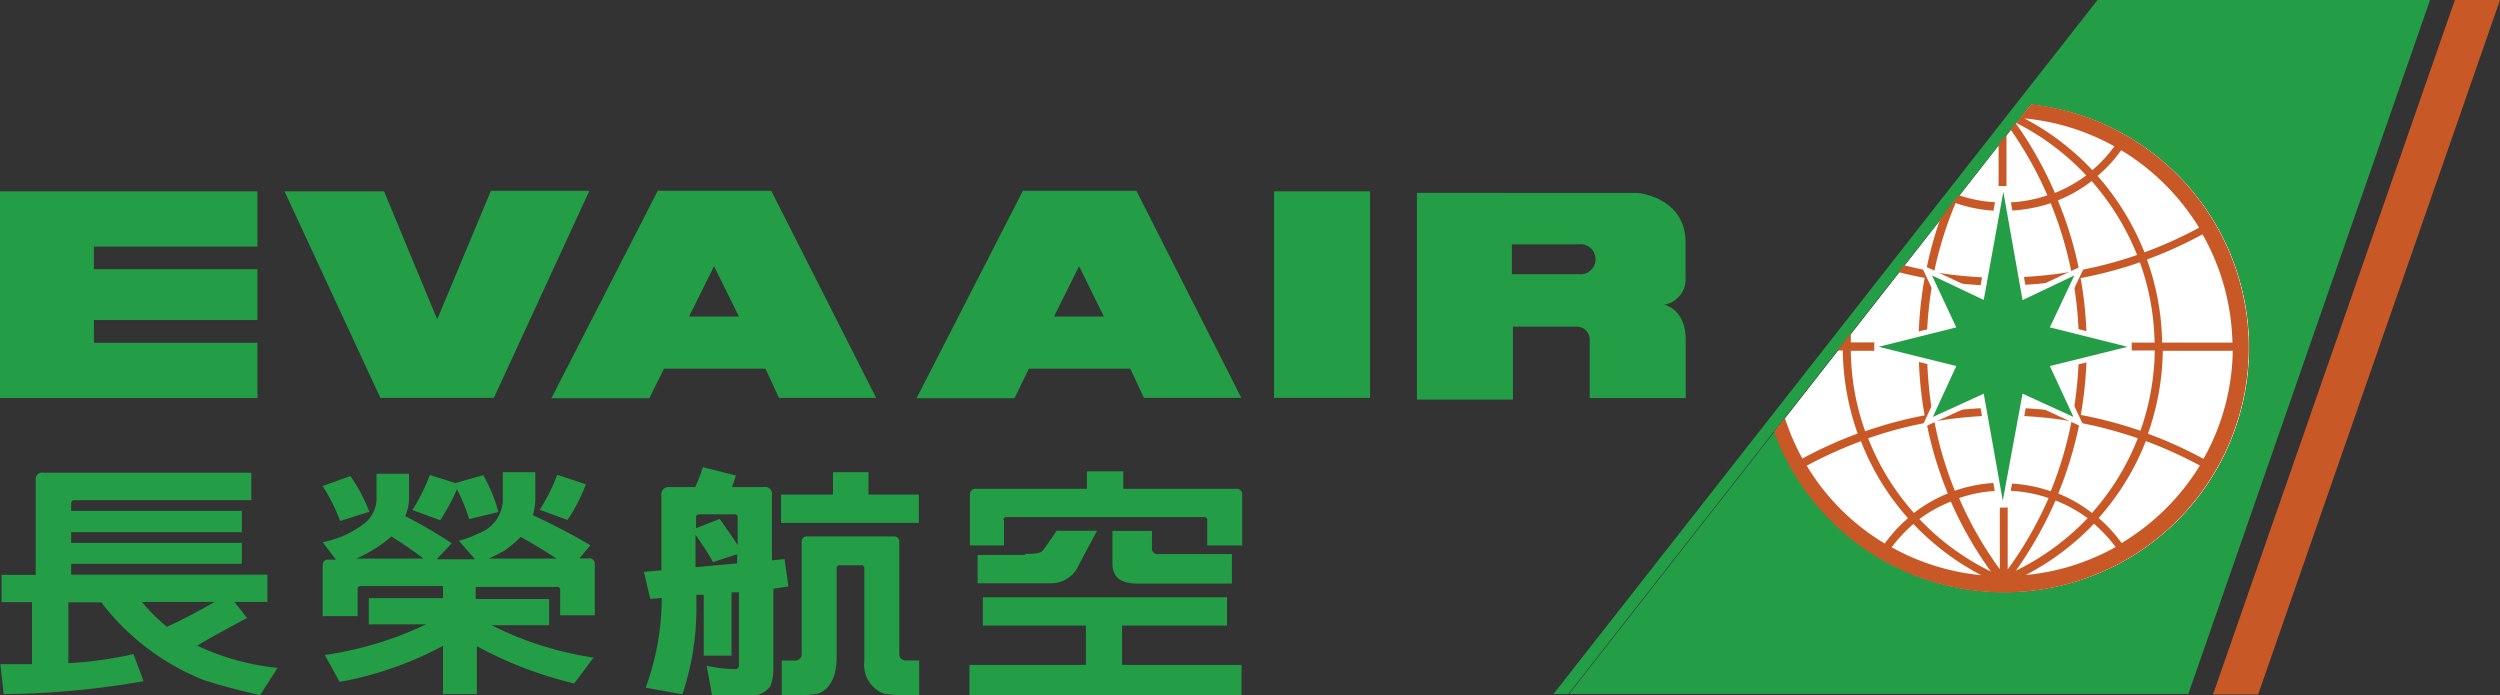 <svg id="Carousel_2" data-name="Carousel 2" xmlns="http://www.w3.org/2000/svg" viewBox="0 0 142.95 39.76"><rect x="0" y="0" width="142.95" height="39.76" fill="#333333" stroke="none"/><defs><style>.cls-1{fill:#239d46;}.cls-2{fill:#fff;}.cls-3{fill:#c95827;}.cls-4{fill:#259750;}</style></defs><title>eva-air</title><polyline class="cls-1" points="14.72 14.1 14.72 10.94 0 10.94 0 22.76 5.37 22.76 14.72 22.76 14.72 19.6 5.37 19.6 5.37 18.3 14.72 18.3 14.72 15.39 5.37 15.39 5.37 14.1 14.72 14.1"/><polyline class="cls-1" points="16.27 10.94 21.96 10.94 25 18.26 28.07 10.91 33.7 10.91 28.24 22.75 21.75 22.75 16.27 10.94"/><path class="cls-1" d="M581.57,106.42l1.43-2.88,1.42,2.88h-2.85m5.14,4.65h5.56l-6-11.84h-6.49l-6.08,11.86h5.6l0.84-1.69h5.8Z" transform="translate(-542.17 -88.32)"/><path class="cls-1" d="M602.44,106.42l1.43-2.88,1.42,2.88h-2.85m5.14,4.65h5.57l-6-11.84h-6.49l-6.08,11.86h5.6L601,109.4h5.8Z" transform="translate(-542.17 -88.32)"/><polyline class="cls-1" points="72.85 10.94 78.34 10.94 78.34 22.75 72.85 22.75 72.85 10.94"/><path class="cls-1" d="M632.45,104h-3.83v-1.71h3.83a0.86,0.86,0,1,1,0,1.71m4.73,1.76a1.47,1.47,0,0,0,1.37-1.58v-2c0-2.59-2.74-2.83-2.74-2.83H623.19v11.82h5.49V107h3.64a0.73,0.73,0,0,1,.75.76v3.32h5.49v-3.32C638.56,105.85,637.18,105.71,637.18,105.71Z" transform="translate(-542.17 -88.32)"/><path class="cls-1" d="M550.28,122.74h4.16c-0.89.51-1.8,1-2.73,1.42a11.28,11.28,0,0,1-1.43-1.42m6,0.9-0.7-.9h1.88v-1.56H546.24v-0.62H556v-1.2h-9.76v-0.61H556v-1.22h-9.76v-0.44a0.18,0.18,0,0,1,.22-0.17h10.08v-1.57H544.67a0.37,0.37,0,0,0-.46.36v5.48h-1.95v1.56H544v3.55h-1.81l0.19,1.71a48.34,48.34,0,0,0,8-.74l-0.58-1.55a21.82,21.82,0,0,1-3.72.52v-3.48h1.88a13.76,13.76,0,0,0,5.9,4.46c0.85,0.27,1.91.56,3.18,0.85l1-1.56a14.08,14.08,0,0,1-4.59-1.27C554.18,124.79,555.14,124.28,556.32,123.64Z" transform="translate(-542.17 -88.32)"/><polyline class="cls-1" points="64.16 35.77 70.16 35.77 70.16 34.15 56.2 34.15 56.2 35.77 62.09 35.77 62.09 38.02 55.43 38.02 55.43 39.74 70.99 39.74 70.99 38.02 64.16 38.02 64.16 35.77"/><path class="cls-1" d="M599.54,118.06a0.17,0.17,0,0,1,.2-0.17H611a0.16,0.16,0,0,1,.2.17v1.45h2v-2.92a0.32,0.32,0,0,0-.38-0.32h-6.42v-1h-2.08v1H598a0.32,0.32,0,0,0-.37.32v2.92h1.95v-1.45" transform="translate(-542.17 -88.32)"/><path class="cls-1" d="M600.78,120.05h-2.71v1.62h4.22a1.69,1.69,0,0,0,1.54-1l1.07-2h-2.31l-0.69,1c-0.2.29-.36,0.32-1.12,0.32" transform="translate(-542.17 -88.32)"/><path class="cls-1" d="M605.78,118.7v1.82c0,0.83.48,1.16,1.44,1.17h5.39V120h-4.2a0.31,0.31,0,0,1-.37-0.32v-1h-2.27" transform="translate(-542.17 -88.32)"/><path class="cls-1" d="M575.64,116l-1.61-.53a10,10,0,0,1-1,2l1.59,0.58a9.3,9.3,0,0,0,1.05-2.05" transform="translate(-542.17 -88.32)"/><path class="cls-1" d="M568.27,116.24A10.53,10.53,0,0,1,569,118l1.67-.4a8.79,8.79,0,0,0-.87-2.11l-1.59.45-1.46-.46a11.07,11.07,0,0,1-1,2l1.59,0.59a11.15,11.15,0,0,0,1-1.88" transform="translate(-542.17 -88.32)"/><path class="cls-1" d="M563.3,117.61a9.69,9.69,0,0,0-1.09-2.07l-1.59.57a10.55,10.55,0,0,1,1,2l1.64-.52" transform="translate(-542.17 -88.32)"/><path class="cls-1" d="M564.56,119c0.68,0.43,1.29.85,1.83,1.26h-3.84a8.11,8.11,0,0,0,2-1.26m6.57,0.72a5.39,5.39,0,0,0,.82-0.7c0.76,0.42,1.44.84,2.06,1.24h-3.89A7.29,7.29,0,0,0,571.13,119.73Zm5.06,3.76v-2.92a0.31,0.31,0,0,0-.38-0.31h-0.5l0.63-.75a36.22,36.22,0,0,0-3.29-1.72,3.89,3.89,0,0,0,.14-0.82v-1.64h-1.86V117a2.1,2.1,0,0,1-1.39,1.82,5.59,5.59,0,0,1-1.12.42l0.92,1.06h-2.19l0.86-.92q-1.3-.85-2.66-1.55a2.75,2.75,0,0,0,.22-1v-1.42h-1.86v1.42a1.83,1.83,0,0,1-.79,1.49,5.63,5.63,0,0,1-2.29,1l0.76,1H561a0.31,0.31,0,0,0-.38.31v2.92h2V122a0.17,0.17,0,0,1,.2-0.17h4.68v0.69h-4.24v1.5h3.27a19.92,19.92,0,0,1-5.79,1.75l0.85,1.54a20,20,0,0,0,5.91-2.06v2.76h1.94v-2.74A22.51,22.51,0,0,0,575,127.4l1.11-1.48a19.15,19.15,0,0,1-5.83-1.85h3.29v-1.5h-4.2v-0.69H574a0.16,0.16,0,0,1,.2.17v1.45h2Z" transform="translate(-542.17 -88.32)"/><path class="cls-1" d="M594,126.08a0.36,0.36,0,0,1-.41-0.34v-6.46a0.29,0.29,0,0,0-.29-0.29h-5a0.29,0.29,0,0,0-.29.29v6.43a0.36,0.36,0,0,1-.38.38h-0.76v2a12,12,0,0,0,2-.09s1.12-.17,1.14-2.06h0v-5.13a0.17,0.17,0,0,1,.19-0.17h1.2a0.16,0.16,0,0,1,.19.16v5.35a1.76,1.76,0,0,0,1.14,1.84,12.06,12.06,0,0,0,2,.09v-2H594" transform="translate(-542.17 -88.32)"/><polyline class="cls-1" points="49.66 27 47.63 27 47.63 28.28 44.66 28.28 44.66 29.9 52.54 29.9 52.54 28.28 49.66 28.28 49.66 27"/><path class="cls-1" d="M584.38,119.53l-0.46-.69-0.6-.85-1.35.53V117.9a0.16,0.16,0,0,1,.19-0.17h2a0.16,0.16,0,0,1,.19.17v1.63m0,1-2.41.22v-1.85c0.48,0.69.82,1.21,1,1.56l1.38-.45v0.53Zm2.9,1.32-0.22-1.56-0.72.07v-3.74a0.4,0.4,0,0,0-.49-0.45h-1.79l0.22-.66-1.89-.48a7.61,7.61,0,0,1-.44,1.14h-1.45a0.42,0.42,0,0,0-.48.49v4.27l-1,.09,0.36,1.55,0.66-.06a15,15,0,0,1-.92,5.13l2.1,0.38a15.5,15.5,0,0,0,.8-4.89v-0.8l0.42,0v3.48H584v-3.62l0.42,0v4.22a0.19,0.19,0,0,1-.17.17,8.15,8.15,0,0,1-1.67-.19l0.31,1.71c1.24,0.06,2,.07,2.27.05a1.9,1.9,0,0,0,.82-0.34,1.26,1.26,0,0,0,.24-0.26,2.57,2.57,0,0,0,.17-1v-4.57h0Z" transform="translate(-542.17 -88.32)"/><path class="cls-2" d="M658.3,94.28L643.64,113A14,14,0,1,0,658.3,94.28" transform="translate(-542.17 -88.32)"/><polyline class="cls-3" points="140.37 0 126.54 39.71 129.12 39.71 142.95 0 140.37 0"/><path class="cls-2" d="M662.13,98.39a14.92,14.92,0,0,1,2.68,4.37,23.89,23.89,0,0,0,3.12-1.41,13.25,13.25,0,0,0-4.44-4.43,8.17,8.17,0,0,1-1.35,1.47" transform="translate(-542.17 -88.32)"/><path class="cls-2" d="M665.84,107.93h4a13.11,13.11,0,0,0-1.67-6.19,24.08,24.08,0,0,1-3.18,1.44,14.53,14.53,0,0,1,.87,4.75" transform="translate(-542.17 -88.32)"/><path class="cls-2" d="M662.14,117.94a8.25,8.25,0,0,1,1.32,1.44,13.27,13.27,0,0,0,4.46-4.44,24.27,24.27,0,0,0-3.09-1.4,14.58,14.58,0,0,1-2.7,4.4" transform="translate(-542.17 -88.32)"/><path class="cls-2" d="M648.86,113a23.71,23.71,0,0,1,3.4-.91,21.77,21.77,0,0,1-.34-3.69" transform="translate(-542.17 -88.32)"/><path class="cls-2" d="M661.85,118.27a14.84,14.84,0,0,1-3.9,2.93,13,13,0,0,0,5.13-1.6,8.15,8.15,0,0,0-1.24-1.33" transform="translate(-542.17 -88.32)"/><path class="cls-2" d="M651.28,117.94a14.46,14.46,0,0,1-2.69-4.4,23.81,23.81,0,0,0-3.1,1.4,13,13,0,0,0,4.46,4.45,8.2,8.2,0,0,1,1.33-1.45" transform="translate(-542.17 -88.32)"/><path class="cls-2" d="M650.33,119.61a13.11,13.11,0,0,0,5.13,1.59,14.62,14.62,0,0,1-3.88-2.93,8.59,8.59,0,0,0-1.25,1.34" transform="translate(-542.17 -88.32)"/><path class="cls-2" d="M661.83,98.06a8,8,0,0,0,1.26-1.36,13,13,0,0,0-5.16-1.6,14.6,14.6,0,0,1,3.89,3" transform="translate(-542.17 -88.32)"/><path class="cls-2" d="M656.48,100.37a8.21,8.21,0,0,1-2.5-.46,21.63,21.63,0,0,0-1.2,4,24.4,24.4,0,0,0,3.7.33v-3.83" transform="translate(-542.17 -88.32)"/><path class="cls-2" d="M659.69,99.36a7.77,7.77,0,0,0,1.79-1,14.27,14.27,0,0,0-4-3l0,0a22.2,22.2,0,0,1,2.25,4" transform="translate(-542.17 -88.32)"/><path class="cls-2" d="M656.48,115.93v-3.84a23.61,23.61,0,0,0-3.7.34,21,21,0,0,0,1.2,4,8.48,8.48,0,0,1,2.51-.46" transform="translate(-542.17 -88.32)"/><path class="cls-2" d="M654.15,116.8a21.24,21.24,0,0,0,2.33,4.07v-4.49a7.87,7.87,0,0,0-2.33.42" transform="translate(-542.17 -88.32)"/><path class="cls-2" d="M656.93,120.88a21.59,21.59,0,0,0,2.34-4.08,7.91,7.91,0,0,0-2.34-.42v4.5" transform="translate(-542.17 -88.32)"/><path class="cls-2" d="M659.87,116.54a8.1,8.1,0,0,1,1.93,1.11,14.24,14.24,0,0,0,2.62-4.27,24.13,24.13,0,0,0-3.34-.89,22.27,22.27,0,0,1-1.21,4" transform="translate(-542.17 -88.32)"/><path class="cls-2" d="M657.4,121a14.38,14.38,0,0,0,4.1-3,8.11,8.11,0,0,0-1.8-1,22.36,22.36,0,0,1-2.29,4" transform="translate(-542.17 -88.32)"/><path class="cls-2" d="M660.72,104.31a24,24,0,0,1-3.79.35v3.28h4.13a21.41,21.41,0,0,0-.34-3.62" transform="translate(-542.17 -88.32)"/><path class="cls-2" d="M661.17,112.05a24.45,24.45,0,0,1,3.4.91,14.33,14.33,0,0,0,.82-4.59H661.5a22.4,22.4,0,0,1-.34,3.68" transform="translate(-542.17 -88.32)"/><path class="cls-2" d="M661.05,108.38h-4.13v3.27a24.15,24.15,0,0,1,3.79.34,21.83,21.83,0,0,0,.33-3.61" transform="translate(-542.17 -88.32)"/><path class="cls-2" d="M656.93,115.93a8.29,8.29,0,0,1,2.52.45,21.65,21.65,0,0,0,1.19-4,23.61,23.61,0,0,0-3.71-.33v3.84" transform="translate(-542.17 -88.32)"/><path class="cls-2" d="M656.48,111.65v-3.27h-4.12a22.22,22.22,0,0,0,.33,3.61,24.06,24.06,0,0,1,3.79-.34" transform="translate(-542.17 -88.32)"/><path class="cls-2" d="M653.55,116.55a21.49,21.49,0,0,1-1.22-4,23.42,23.42,0,0,0-3.34.89,14.19,14.19,0,0,0,2.62,4.27,8,8,0,0,1,1.93-1.11" transform="translate(-542.17 -88.32)"/><path class="cls-2" d="M651.92,118a14.25,14.25,0,0,0,4.09,3,21.63,21.63,0,0,1-2.29-4,8,8,0,0,0-1.8,1" transform="translate(-542.17 -88.32)"/><path class="cls-2" d="M661.5,107.93h3.89a14.28,14.28,0,0,0-.84-4.59,24,24,0,0,1-3.39.9,22.53,22.53,0,0,1,.35,3.69" transform="translate(-542.17 -88.32)"/><path class="cls-2" d="M664.39,102.91a14.69,14.69,0,0,0-2.61-4.24,8.33,8.33,0,0,1-1.92,1.1,21.72,21.72,0,0,1,1.22,4,23.27,23.27,0,0,0,3.31-.88" transform="translate(-542.17 -88.32)"/><path class="cls-2" d="M656.48,104.65a24.52,24.52,0,0,1-3.78-.34,21.7,21.7,0,0,0-.34,3.62h4.12v-3.28" transform="translate(-542.17 -88.32)"/><path class="cls-2" d="M659.45,99.93a8.53,8.53,0,0,1-2.52.45v3.82a24.63,24.63,0,0,0,3.71-.33,21.74,21.74,0,0,0-1.19-3.94" transform="translate(-542.17 -88.32)"/><path class="cls-2" d="M665,113.12a24.27,24.27,0,0,1,3.16,1.43,13,13,0,0,0,1.67-6.17h-4a14.82,14.82,0,0,1-.85,4.74" transform="translate(-542.17 -88.32)"/><path class="cls-4" d="M657.38,94.81h0" transform="translate(-542.17 -88.32)"/><path class="cls-1" d="M658.29,94.28l4.45-5.69-4.45,5.69h0A14,14,0,1,1,643.64,113h0l-11.75,15h35.41l13.83-39.71h-19L631,128h0.85l11.75-15" transform="translate(-542.17 -88.32)"/><path class="cls-3" d="M668.15,114.55a24.27,24.27,0,0,0-3.16-1.43,14.82,14.82,0,0,0,.85-4.74h4a13,13,0,0,1-1.67,6.17m-4.68,4.83a8.25,8.25,0,0,0-1.32-1.44,14.58,14.58,0,0,0,2.7-4.4,24.27,24.27,0,0,1,3.09,1.4A13.27,13.27,0,0,1,663.47,119.38ZM658,121.2a14.84,14.84,0,0,0,3.9-2.93,8.15,8.15,0,0,1,1.24,1.33A13,13,0,0,1,658,121.2Zm1.74-4.25a8.11,8.11,0,0,1,1.8,1,14.38,14.38,0,0,1-4.1,3A22.36,22.36,0,0,0,659.7,116.95Zm-2.77-.57a7.91,7.91,0,0,1,2.34.42,21.59,21.59,0,0,1-2.34,4.08v-4.5Zm-0.45,4.49a21.24,21.24,0,0,1-2.33-4.07,7.87,7.87,0,0,1,2.33-.42v4.49ZM651.92,118a8,8,0,0,1,1.8-1,21.63,21.63,0,0,0,2.29,4A14.25,14.25,0,0,1,651.92,118Zm-1.59,1.62a8.59,8.59,0,0,1,1.25-1.34,14.62,14.62,0,0,0,3.88,2.93A13.11,13.11,0,0,1,650.33,119.61Zm-1.75-6.07a14.46,14.46,0,0,0,2.69,4.4,8.2,8.2,0,0,0-1.33,1.45,13,13,0,0,1-4.46-4.45A23.81,23.81,0,0,1,648.58,113.55ZM648,108.38h3.88a21.77,21.77,0,0,0,.34,3.69,23.71,23.71,0,0,0-3.4.91A14.09,14.09,0,0,1,648,108.38Zm4.68-4.06a24.52,24.52,0,0,0,3.78.34v3.28h-4.12A21.7,21.7,0,0,1,652.7,104.31Zm1.28-4.4a8.21,8.21,0,0,0,2.5.46v3.83a24.4,24.4,0,0,1-3.7-.33A21.63,21.63,0,0,1,654,99.91Zm5.46,0a21.74,21.74,0,0,1,1.19,3.94,24.63,24.63,0,0,1-3.71.33v-3.82A8.53,8.53,0,0,0,659.45,99.93Zm2.34-1.26a14.69,14.69,0,0,1,2.61,4.24,23.27,23.27,0,0,1-3.31.88,21.72,21.72,0,0,0-1.22-4A8.33,8.33,0,0,0,661.78,98.67Zm-3.85-3.57a13,13,0,0,1,5.16,1.6,8,8,0,0,1-1.26,1.36A14.6,14.6,0,0,0,657.94,95.1Zm10,6.25a23.89,23.89,0,0,1-3.12,1.41,14.92,14.92,0,0,0-2.68-4.37,8.17,8.17,0,0,0,1.35-1.47A13.25,13.25,0,0,1,667.92,101.35Zm-6.42,6.57a22.53,22.53,0,0,0-.35-3.69,24,24,0,0,0,3.39-.9,14.28,14.28,0,0,1,.84,4.59H661.5Zm-0.34,4.13a22.4,22.4,0,0,0,.34-3.68h3.89a14.33,14.33,0,0,1-.82,4.59A24.45,24.45,0,0,0,661.17,112.05Zm-0.08.45a24.13,24.13,0,0,1,3.34.89,14.24,14.24,0,0,1-2.62,4.27,8.1,8.1,0,0,0-1.93-1.11A22.27,22.27,0,0,0,661.08,112.5Zm-4.16-.41a23.61,23.61,0,0,1,3.71.33,21.65,21.65,0,0,1-1.19,4,8.29,8.29,0,0,0-2.52-.45v-3.84Zm-3.37,4.46a8,8,0,0,0-1.93,1.11,14.19,14.19,0,0,1-2.62-4.27,23.42,23.42,0,0,1,3.34-.89A21.49,21.49,0,0,0,653.55,116.55Zm-0.78-4.12a23.61,23.61,0,0,1,3.7-.34v3.84a8.48,8.48,0,0,0-2.51.46A21,21,0,0,1,652.78,112.43Zm8.28-4.06a21.83,21.83,0,0,1-.33,3.61,24.15,24.15,0,0,0-3.79-.34v-3.27h4.13Zm-4.13-3.72a24,24,0,0,0,3.79-.35,21.41,21.41,0,0,1,.34,3.62h-4.13v-3.28Zm-4.57,3.72h4.12v3.27a24.06,24.06,0,0,0-3.79.34A22.22,22.22,0,0,1,652.36,108.38Zm17.46-.45h-4a14.53,14.53,0,0,0-.87-4.75,24.08,24.08,0,0,0,3.18-1.44A13.11,13.11,0,0,1,669.82,107.93ZM658.3,94.28l-0.31.4-0.25.31-0.06.08-0.22.28a14.27,14.27,0,0,1,4,3,7.77,7.77,0,0,1-1.79,1,22.2,22.2,0,0,0-2.25-4l-0.29.37a21.48,21.48,0,0,1,2.11,3.77,7.81,7.81,0,0,1-2.34.41V96l-0.45.57v3.32a7.61,7.61,0,0,1-2.28-.41s-0.29.37-.29,0.37l-0.77,1a21.94,21.94,0,0,0-.8,2.92c-0.43-.08-0.85-0.18-1.27-0.28l-0.31.39c0.5,0.13,1,.24,1.49.33a22.11,22.11,0,0,0-.35,3.69H648l0-.54-0.77,1h0.31a14.81,14.81,0,0,0,.85,4.75,24.46,24.46,0,0,0-3.16,1.43,13.2,13.2,0,0,1-1-2.32l-0.31.4-0.31.39A14,14,0,1,0,658.3,94.28Z" transform="translate(-542.17 -88.32)"/><polyline class="cls-2" points="115.9 22.95 119.2 24.48 117.64 21.13 121.89 20.09 121.89 19.58 117.64 18.52 119.26 15.11 115.88 16.69 114.82 10.64 114.23 10.64 113.19 16.69 109.82 15.11 111.41 18.53 107.17 19.58 107.17 20.08 111.41 21.11 109.87 24.48 113.19 22.97 114.22 29.03 114.8 29.02 115.9 22.95"/><polyline class="cls-1" points="114.55 10.97 115.65 17.16 118.61 15.75 117.21 18.72 121.65 19.83 117.21 20.93 118.56 23.84 115.65 22.51 114.52 28.63 113.43 22.51 110.52 23.84 111.86 20.93 107.42 19.83 111.86 18.72 110.47 15.75 113.43 17.15 114.55 10.97"/></svg>